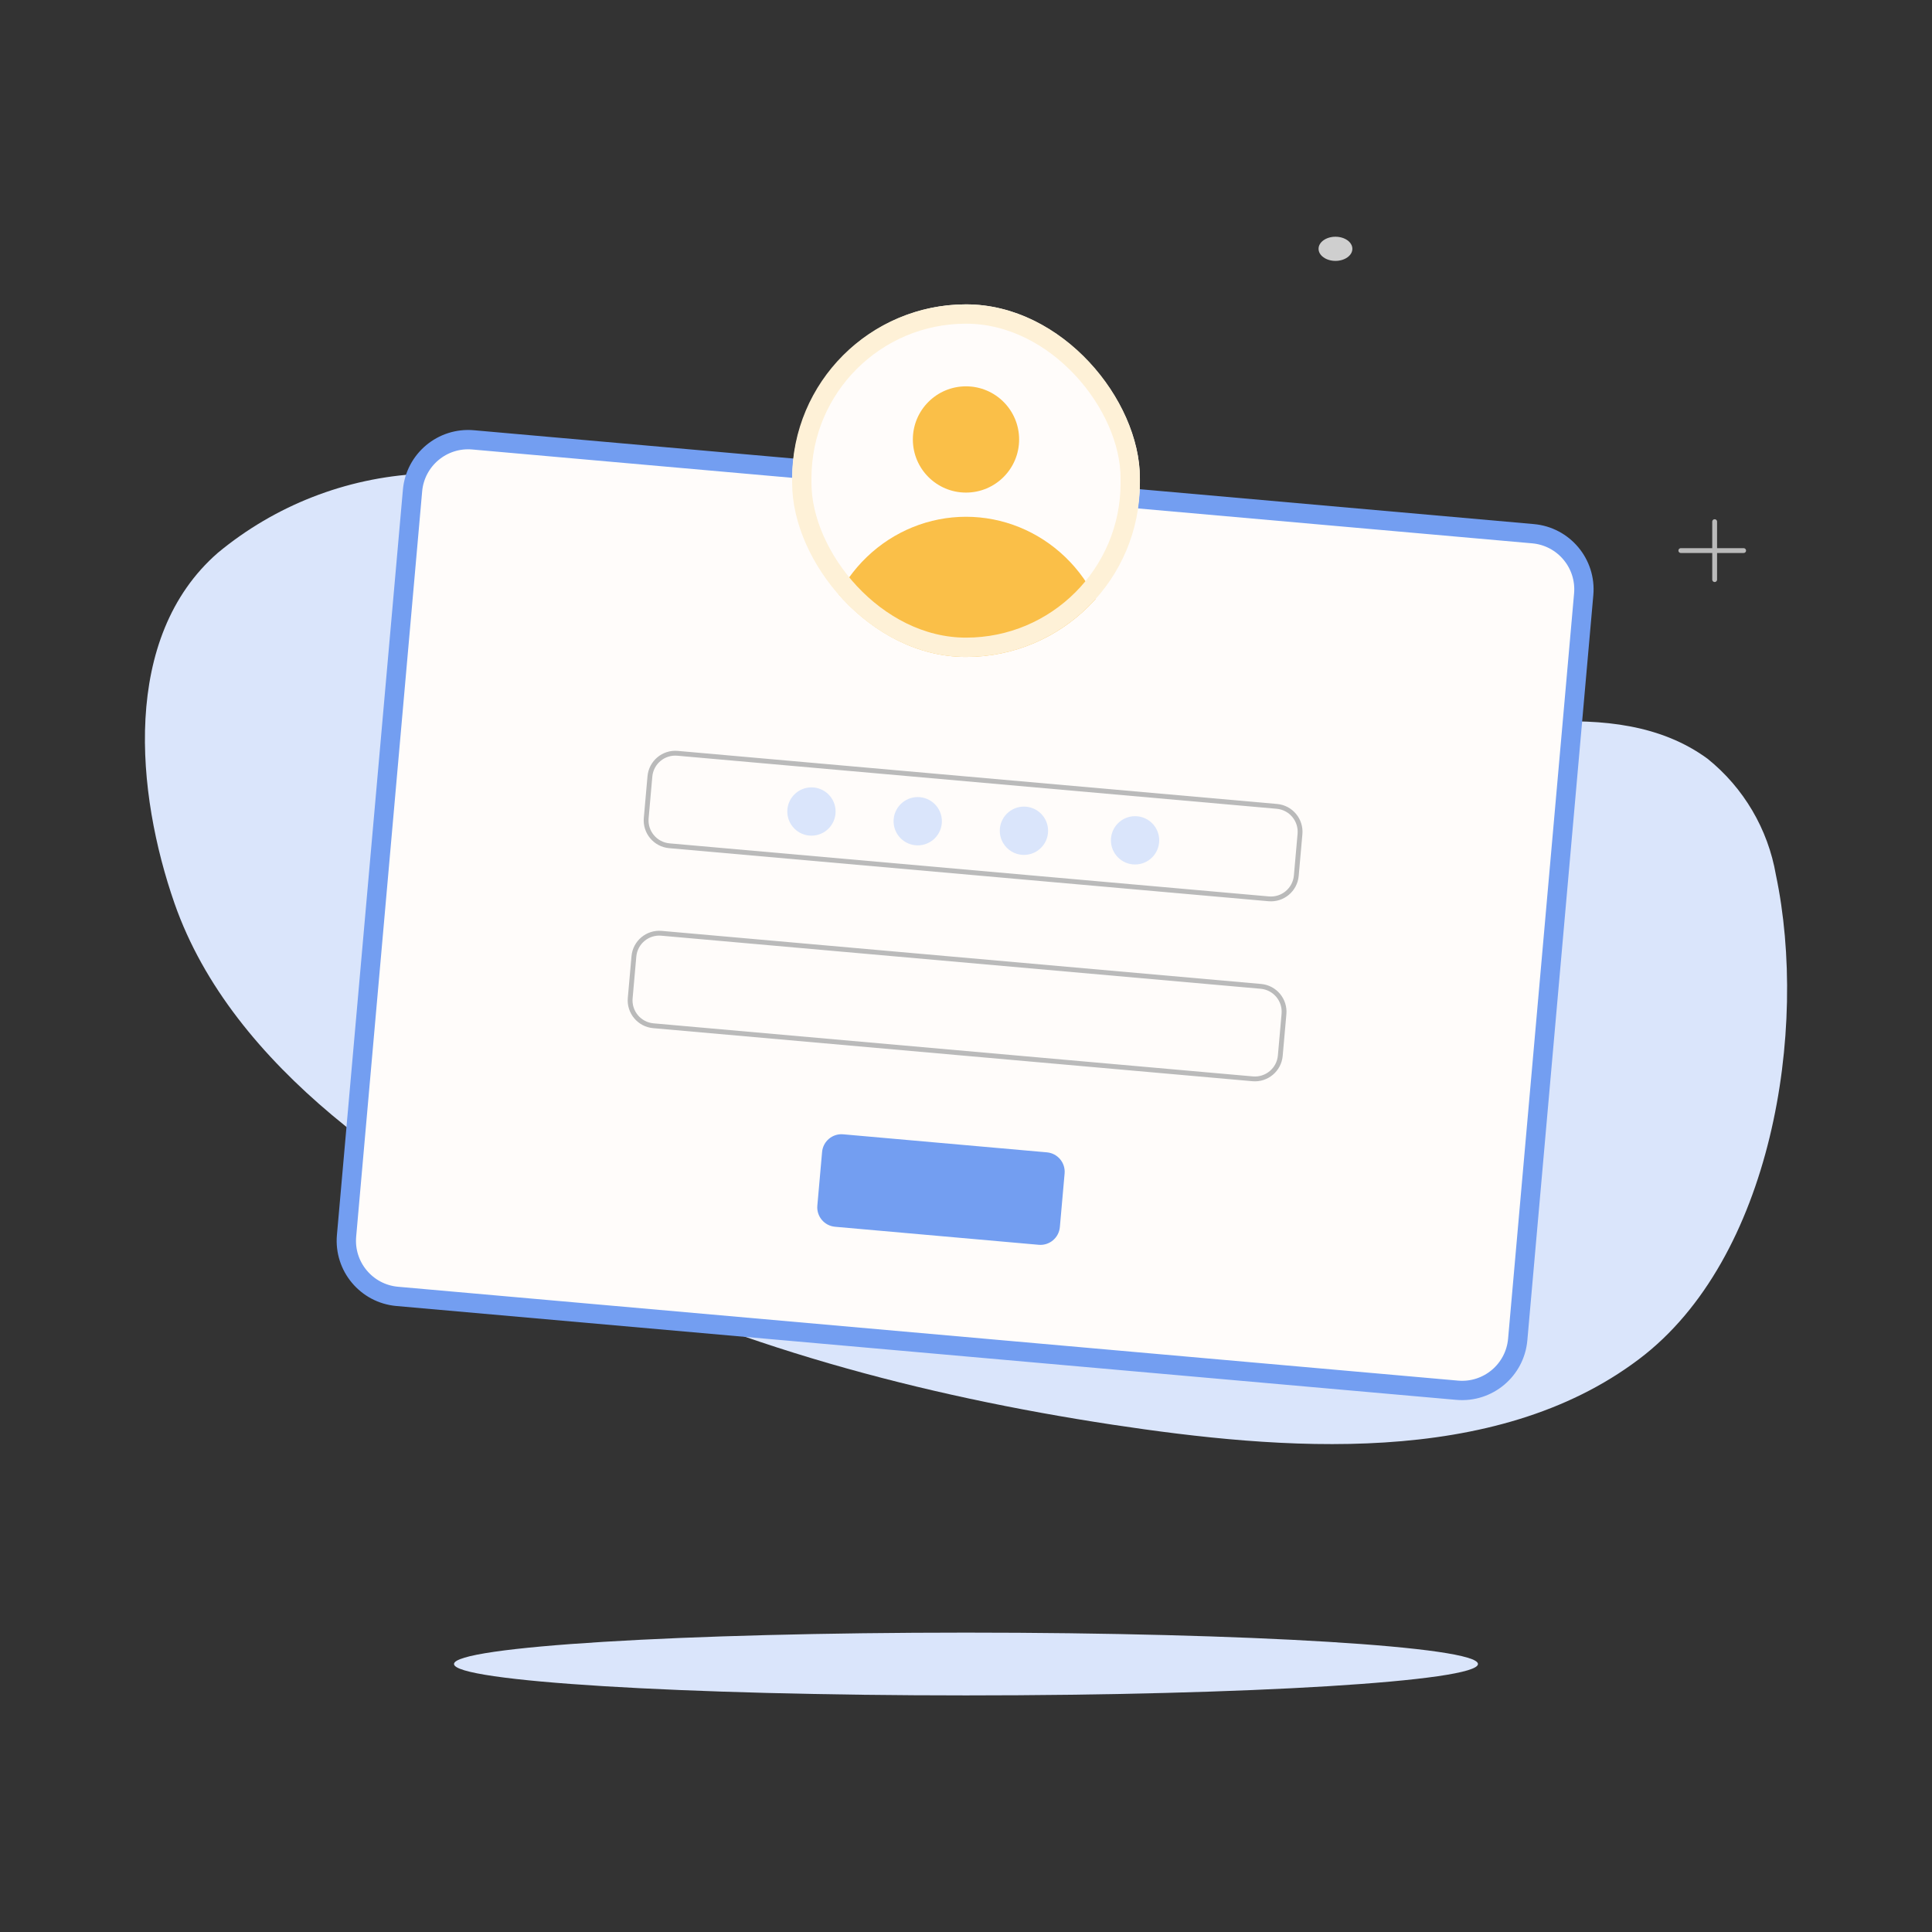 <svg width="286" height="286" viewBox="0 0 286 286" fill="none" xmlns="http://www.w3.org/2000/svg">
<rect x="0" y="0" width="286" height="286" fill="#333333" stroke="none"/>
<path d="M197.692 38.62C199.075 38.62 200.195 37.82 200.195 36.832C200.195 35.845 199.075 35.045 197.692 35.045C196.31 35.045 195.19 35.845 195.19 36.832C195.19 37.82 196.31 38.62 197.692 38.62Z" fill="#CFCFCF"/>
<path d="M211.997 178.737C212.984 178.737 213.784 177.777 213.784 176.592C213.784 175.408 212.984 174.447 211.997 174.447C211.01 174.447 210.209 175.408 210.209 176.592C210.209 177.777 211.01 178.737 211.997 178.737Z" fill="#CFCFCF"/>
<path d="M185.233 109.598C167.955 109.598 150.405 108.894 133.989 104.331C117.573 99.768 103.153 91.164 89.866 81.106C81.227 74.545 73.336 69.346 62.158 70.141C51.195 70.725 40.709 74.824 32.251 81.833C17.898 94.342 20.166 117.476 25.834 133.731C34.405 158.25 60.503 175.254 82.678 186.356C108.3 199.16 136.438 206.606 164.667 210.897C189.609 214.666 221.194 217.39 242.621 201.203C262.325 186.356 267.721 152.415 262.891 129.508C261.722 122.738 258.127 116.627 252.779 112.322C238.948 102.197 218.314 108.962 202.76 109.303C197.023 109.439 191.128 109.575 185.233 109.598Z" fill="#DAE5FB"/>
<path d="M253.826 77.221V85.801" stroke="#BABABA" stroke-width="0.715" stroke-linecap="round" stroke-linejoin="round"/>
<path d="M248.82 81.504H258.115" stroke="#BABABA" stroke-width="0.715" stroke-linecap="round" stroke-linejoin="round"/>
<path d="M142.998 250.976C184.856 250.976 218.788 248.895 218.788 246.328C218.788 243.761 184.856 241.681 142.998 241.681C101.141 241.681 67.208 243.761 67.208 246.328C67.208 248.895 101.141 250.976 142.998 250.976Z" fill="#DAE5FB"/>
<path d="M226.936 79.007L70.032 65.114C65.484 64.711 61.471 68.071 61.068 72.619L51.3 182.945C50.897 187.493 54.257 191.506 58.805 191.908L215.709 205.801C220.256 206.204 224.269 202.844 224.672 198.296L234.441 87.97C234.843 83.422 231.483 79.409 226.936 79.007Z" fill="#FFFCFA" stroke="#739EF1" stroke-width="2.86" stroke-linecap="round" stroke-linejoin="round"/>
<path d="M189.018 119.37L100.296 111.514C98.222 111.331 96.392 112.863 96.208 114.937L95.661 121.113C95.478 123.186 97.01 125.017 99.084 125.2L187.806 133.056C189.88 133.24 191.71 131.707 191.894 129.633L192.441 123.458C192.624 121.384 191.092 119.554 189.018 119.37Z" fill="#FFFCFA" stroke="#BABABA" stroke-width="0.715" stroke-linecap="round" stroke-linejoin="round"/>
<path d="M186.649 146.014L97.927 138.158C95.853 137.974 94.022 139.506 93.839 141.58L93.292 147.756C93.108 149.83 94.641 151.66 96.715 151.844L185.437 159.7C187.511 159.883 189.341 158.351 189.525 156.277L190.071 150.101C190.255 148.027 188.723 146.197 186.649 146.014Z" fill="#FFFCFA" stroke="#BABABA" stroke-width="0.715" stroke-linecap="round" stroke-linejoin="round"/>
<path d="M154.978 170.585L124.823 167.915C123.237 167.774 121.837 168.946 121.696 170.533L120.993 178.473C120.853 180.06 122.025 181.46 123.612 181.601L153.766 184.271C155.353 184.411 156.753 183.239 156.894 181.652L157.597 173.712C157.737 172.125 156.565 170.725 154.978 170.585Z" fill="#739EF1"/>
<g clip-path="url(#clip0_3179_16682)">
<path d="M168.743 71.153C168.743 76.315 167.233 81.361 164.405 85.652C161.577 89.944 157.557 93.289 152.853 95.264C148.15 97.239 142.974 97.756 137.981 96.749C132.988 95.742 128.402 93.257 124.802 89.607C121.202 85.957 118.751 81.307 117.758 76.245C116.765 71.182 117.274 65.935 119.223 61.166C121.171 56.398 124.47 52.322 128.703 49.454C132.936 46.587 137.912 45.056 143.003 45.056C146.388 45.038 149.743 45.701 152.874 47.006C156.005 48.311 158.85 50.233 161.243 52.66C163.637 55.087 165.532 57.971 166.819 61.145C168.107 64.32 168.76 67.721 168.743 71.153Z" fill="#FFFCFA"/>
<path d="M164.452 97.101C161.8 100.282 158.51 102.836 154.808 104.587C151.105 106.338 147.078 107.244 143.002 107.244C138.926 107.244 134.898 106.338 131.196 104.587C127.493 102.836 124.203 100.282 121.552 97.101C121.919 91.513 124.339 86.276 128.321 82.452C132.303 78.627 137.551 76.499 143.002 76.499C148.453 76.499 153.7 78.627 157.683 82.452C161.665 86.276 164.084 91.513 164.452 97.101Z" fill="#FABF48"/>
<path d="M142.998 72.919C147.342 72.919 150.863 69.398 150.863 65.054C150.863 60.711 147.342 57.19 142.998 57.19C138.654 57.19 135.133 60.711 135.133 65.054C135.133 69.398 138.654 72.919 142.998 72.919Z" fill="#FABF48"/>
</g>
<rect x="118.693" y="46.486" width="48.62" height="49.335" rx="24.31" stroke="#FEF1D7" stroke-width="2.86"/>
<path d="M120.121 123.706C122.096 123.706 123.696 122.105 123.696 120.131C123.696 118.156 122.096 116.556 120.121 116.556C118.147 116.556 116.546 118.156 116.546 120.131C116.546 122.105 118.147 123.706 120.121 123.706Z" fill="#DAE5FB"/>
<path d="M135.854 125.143C137.829 125.143 139.429 123.543 139.429 121.568C139.429 119.594 137.829 117.993 135.854 117.993C133.88 117.993 132.279 119.594 132.279 121.568C132.279 123.543 133.88 125.143 135.854 125.143Z" fill="#DAE5FB"/>
<path d="M151.577 126.554C153.552 126.554 155.152 124.954 155.152 122.979C155.152 121.005 153.552 119.404 151.577 119.404C149.603 119.404 148.002 121.005 148.002 122.979C148.002 124.954 149.603 126.554 151.577 126.554Z" fill="#DAE5FB"/>
<path d="M168.027 127.972C170.001 127.972 171.602 126.372 171.602 124.397C171.602 122.423 170.001 120.822 168.027 120.822C166.052 120.822 164.452 122.423 164.452 124.397C164.452 126.372 166.052 127.972 168.027 127.972Z" fill="#DAE5FB"/>
<defs>
<clipPath id="clip0_3179_16682">
<rect x="117.263" y="45.056" width="51.48" height="52.195" rx="25.74" fill="white"/>
</clipPath>
</defs>
</svg>
